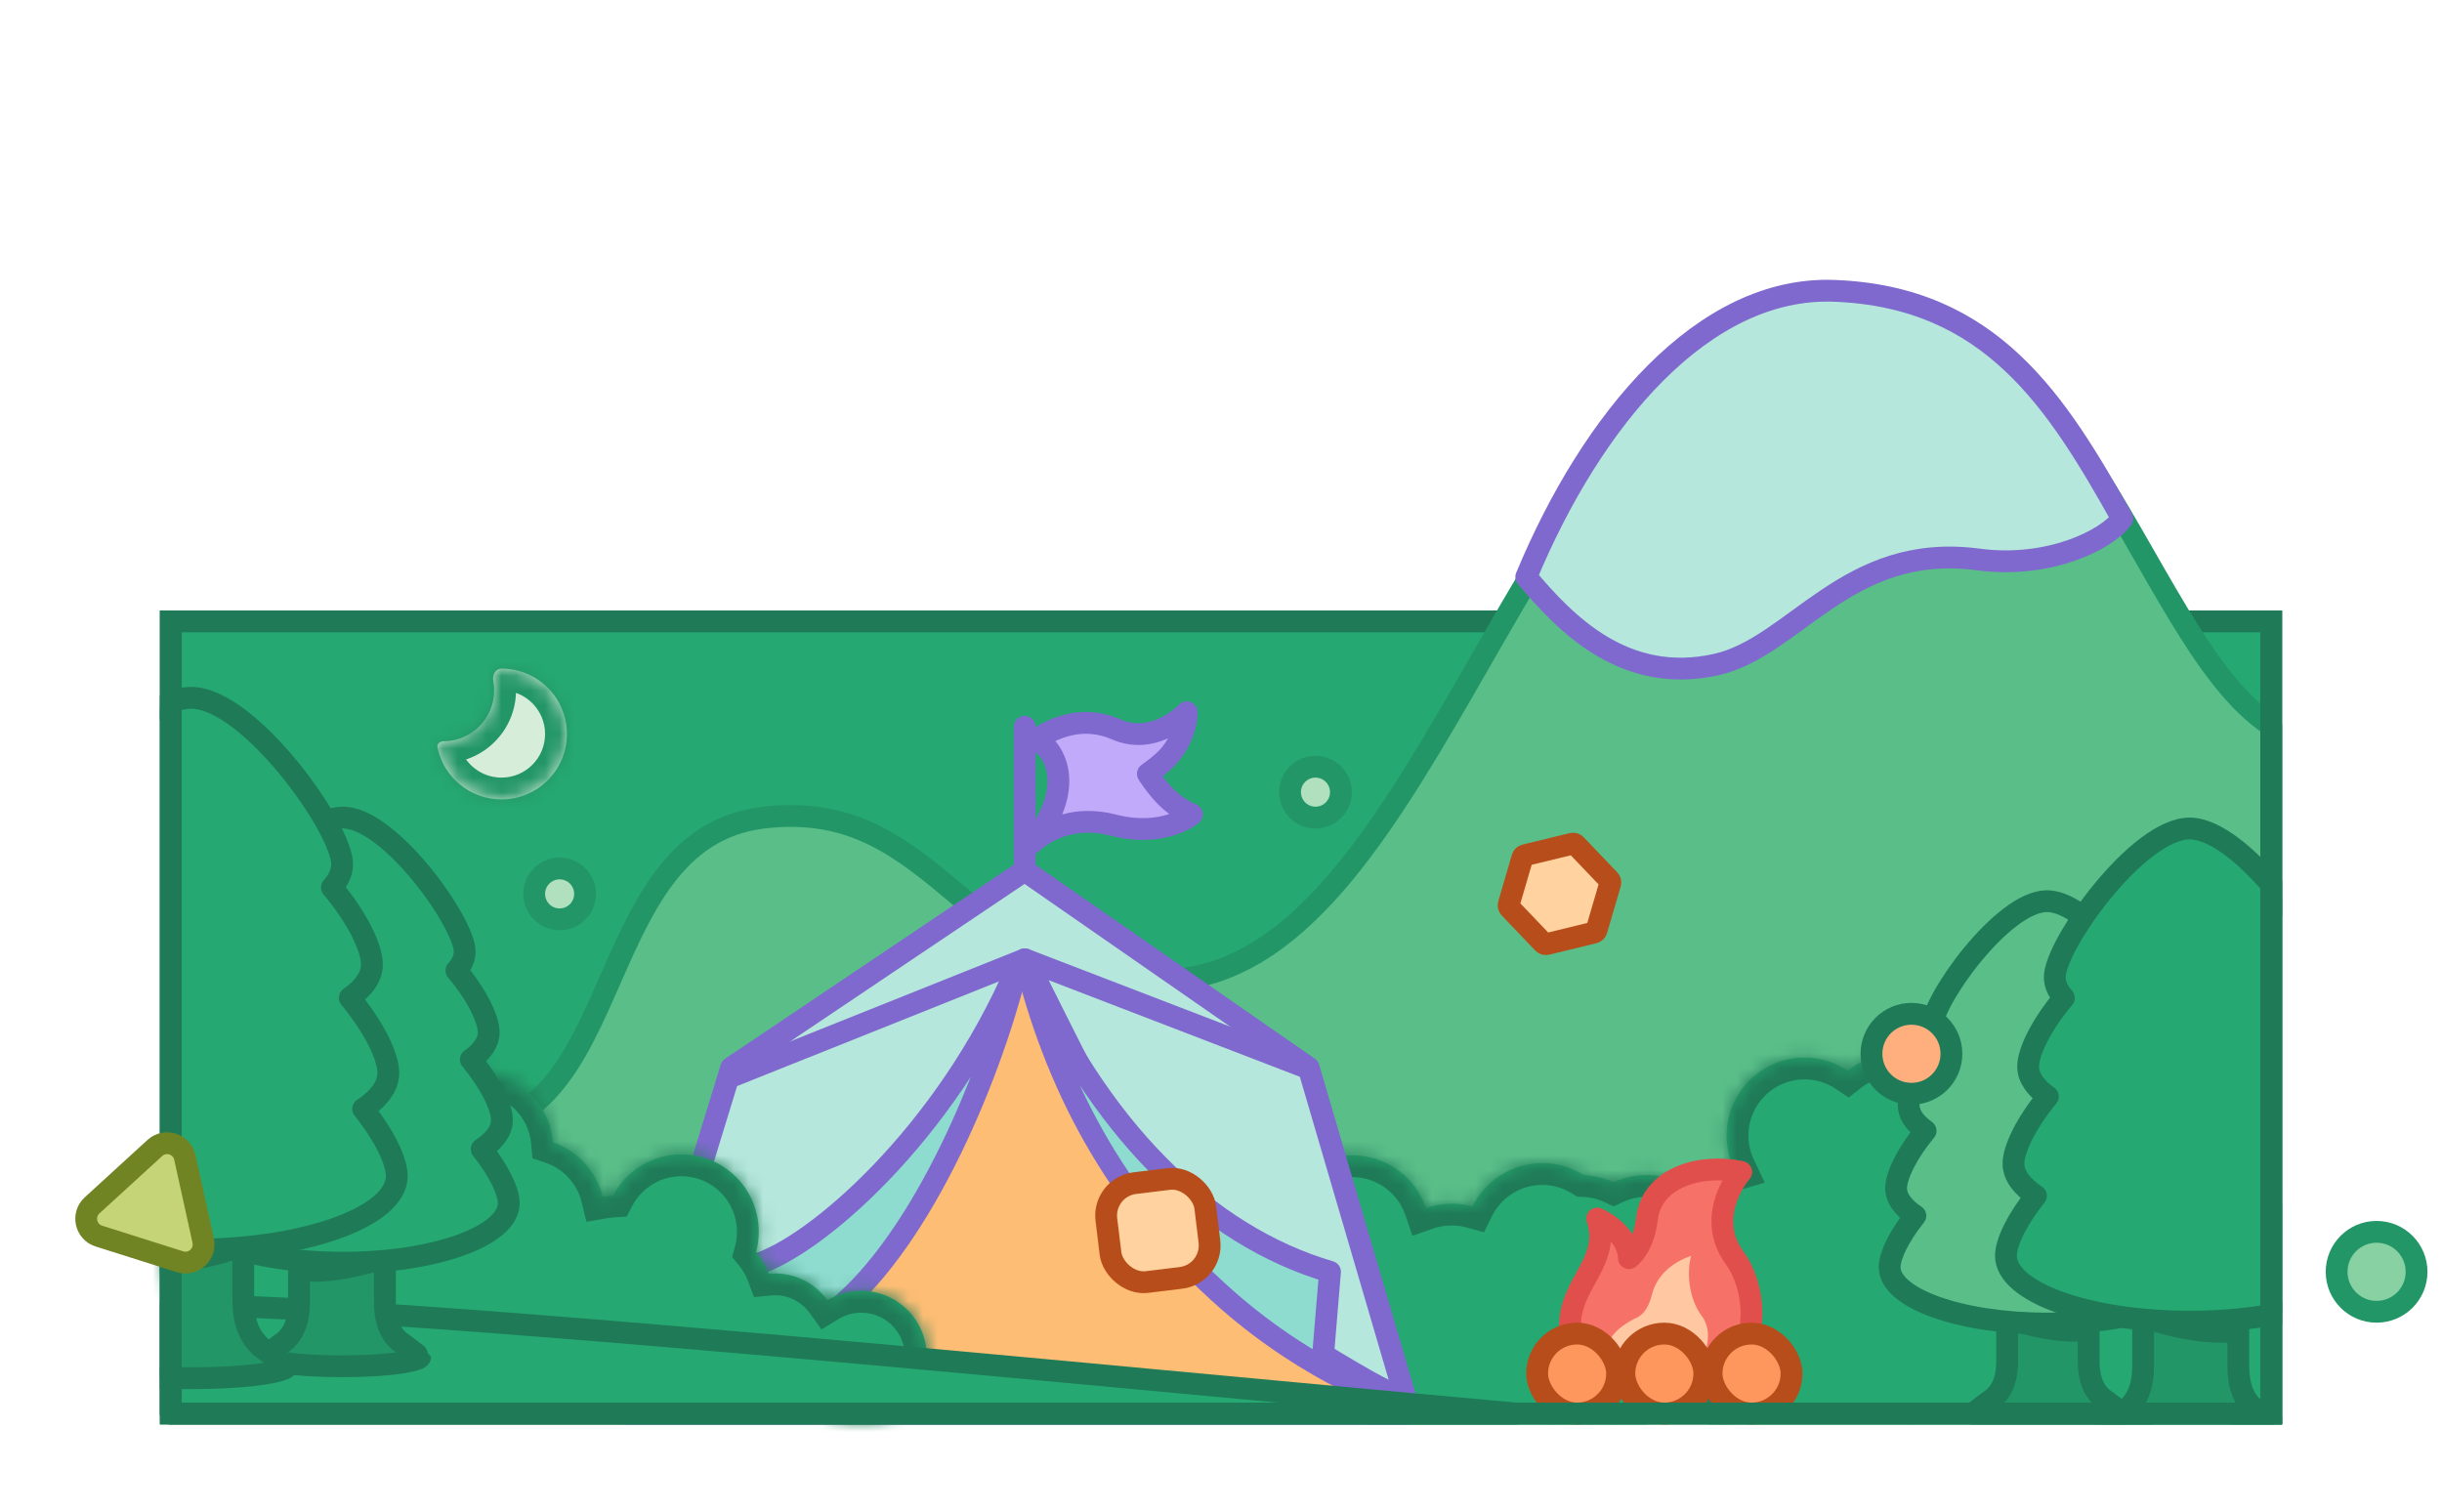 <?xml version="1.0" encoding="utf-8"?>
<svg xmlns="http://www.w3.org/2000/svg" width="168" height="104" viewBox="0 0 168 104" fill="none">
<rect x="11.75" y="42.75" width="144.5" height="54.5" fill="#25A871"/>
<rect x="11.75" y="42.75" width="144.5" height="54.5" stroke="#1F7A57" stroke-width="1.5"/>
<path d="M134.836 22.591C131.573 20.761 127.664 20.15 122.727 21.715C118.335 23.108 114.586 26.45 111.16 30.826C107.735 35.199 104.697 40.517 101.685 45.767C98.687 50.99 95.709 56.156 92.435 60.114C89.164 64.067 85.494 66.944 81.074 67.382C73.806 68.103 69.719 64.751 65.94 61.597C62.167 58.447 58.737 55.536 52.586 56.246C49.462 56.606 47.352 58.188 45.701 60.383C44.023 62.615 42.858 65.427 41.623 68.217C40.414 70.949 39.127 73.695 37.194 75.517C36.212 76.444 35.054 77.142 33.654 77.486C32.258 77.828 30.666 77.807 28.825 77.365C20.628 75.395 14.127 78.334 11.75 80.338V97.251H156.25V49.919C153.851 48.365 151.811 45.457 149.843 42.201C147.727 38.702 145.682 34.78 143.253 31.169C140.838 27.577 138.136 24.443 134.836 22.591Z" fill="#5ABE89" stroke="#239667" stroke-width="1.5" stroke-linecap="round" stroke-linejoin="round"/>
<g clip-path="url(#clip0_3162_14292)">
<mask id="path-3-inside-1_3162_14292" fill="white">
<path d="M130.423 72.513C129.174 72.513 128.025 72.942 127.114 73.658C126.264 73.091 125.242 72.761 124.144 72.761C121.183 72.761 118.783 75.161 118.783 78.122C118.783 78.942 118.968 79.719 119.297 80.414C118.277 80.707 117.382 81.295 116.709 82.08C115.78 81.306 114.585 80.841 113.281 80.841C112.469 80.841 111.7 81.021 111.011 81.344C110.384 81.05 109.69 80.875 108.958 80.846C108.132 80.324 107.153 80.022 106.103 80.022C103.996 80.022 102.174 81.237 101.297 83.005C100.842 82.879 100.361 82.811 99.866 82.811C99.248 82.812 98.655 82.917 98.103 83.109C97.382 81.001 95.384 79.484 93.031 79.484C90.07 79.484 87.669 81.885 87.669 84.846C87.669 85.958 88.008 86.99 88.587 87.847C87.624 88.906 87.038 90.313 87.038 91.857C87.038 95.15 89.708 97.819 93.001 97.819C93.299 97.819 93.592 97.796 93.878 97.754C95.038 99.795 97.229 101.173 99.744 101.173C101.203 101.173 102.553 100.708 103.657 99.92C103.893 99.952 104.134 99.97 104.379 99.97C105.714 99.97 106.933 99.481 107.872 98.675C108.535 98.971 109.269 99.139 110.042 99.139C112.907 99.138 115.243 96.874 115.36 94.038C115.914 94.317 116.522 94.503 117.166 94.574C117.087 94.937 117.044 95.313 117.044 95.699C117.044 98.639 119.427 101.021 122.367 101.021C123.284 101.021 124.148 100.79 124.902 100.381C125.742 100.797 126.688 101.033 127.689 101.033C129.034 101.033 130.279 100.609 131.301 99.891C132.488 101.3 134.264 102.197 136.25 102.197C138.226 102.197 139.994 101.311 141.18 99.915C142.032 100.494 143.059 100.832 144.167 100.832C145.052 100.832 145.887 100.614 146.622 100.231C147.973 100.898 149.493 101.274 151.102 101.274C156.707 101.274 161.25 96.73 161.25 91.125C161.25 85.52 156.707 80.977 151.102 80.977C149.187 80.977 147.395 81.507 145.867 82.43C145.946 82.063 145.988 81.683 145.988 81.293C145.988 78.332 143.587 75.932 140.626 75.932C139.164 75.932 137.839 76.518 136.872 77.468C136.501 77.052 136.066 76.696 135.583 76.412C134.946 74.162 132.877 72.513 130.423 72.513Z"/>
</mask>
<path d="M130.423 72.513C129.174 72.513 128.025 72.942 127.114 73.658C126.264 73.091 125.242 72.761 124.144 72.761C121.183 72.761 118.783 75.161 118.783 78.122C118.783 78.942 118.968 79.719 119.297 80.414C118.277 80.707 117.382 81.295 116.709 82.08C115.78 81.306 114.585 80.841 113.281 80.841C112.469 80.841 111.7 81.021 111.011 81.344C110.384 81.05 109.69 80.875 108.958 80.846C108.132 80.324 107.153 80.022 106.103 80.022C103.996 80.022 102.174 81.237 101.297 83.005C100.842 82.879 100.361 82.811 99.866 82.811C99.248 82.812 98.655 82.917 98.103 83.109C97.382 81.001 95.384 79.484 93.031 79.484C90.07 79.484 87.669 81.885 87.669 84.846C87.669 85.958 88.008 86.99 88.587 87.847C87.624 88.906 87.038 90.313 87.038 91.857C87.038 95.15 89.708 97.819 93.001 97.819C93.299 97.819 93.592 97.796 93.878 97.754C95.038 99.795 97.229 101.173 99.744 101.173C101.203 101.173 102.553 100.708 103.657 99.92C103.893 99.952 104.134 99.97 104.379 99.97C105.714 99.97 106.933 99.481 107.872 98.675C108.535 98.971 109.269 99.139 110.042 99.139C112.907 99.138 115.243 96.874 115.36 94.038C115.914 94.317 116.522 94.503 117.166 94.574C117.087 94.937 117.044 95.313 117.044 95.699C117.044 98.639 119.427 101.021 122.367 101.021C123.284 101.021 124.148 100.79 124.902 100.381C125.742 100.797 126.688 101.033 127.689 101.033C129.034 101.033 130.279 100.609 131.301 99.891C132.488 101.3 134.264 102.197 136.25 102.197C138.226 102.197 139.994 101.311 141.18 99.915C142.032 100.494 143.059 100.832 144.167 100.832C145.052 100.832 145.887 100.614 146.622 100.231C147.973 100.898 149.493 101.274 151.102 101.274C156.707 101.274 161.25 96.73 161.25 91.125C161.25 85.52 156.707 80.977 151.102 80.977C149.187 80.977 147.395 81.507 145.867 82.43C145.946 82.063 145.988 81.683 145.988 81.293C145.988 78.332 143.587 75.932 140.626 75.932C139.164 75.932 137.839 76.518 136.872 77.468C136.501 77.052 136.066 76.696 135.583 76.412C134.946 74.162 132.877 72.513 130.423 72.513Z" fill="#25A871"/>
<path d="M130.423 72.513L130.423 71.013H130.423V72.513ZM127.114 73.658L128.041 74.837L127.186 75.509L126.282 74.906L127.114 73.658ZM124.144 72.761V71.261V72.761ZM118.783 78.122H117.283V78.122L118.783 78.122ZM119.297 80.414L120.653 79.772L121.409 81.368L119.712 81.856L119.297 80.414ZM116.709 82.08L117.848 83.056L116.886 84.179L115.75 83.233L116.709 82.08ZM113.281 80.841V79.341H113.281L113.281 80.841ZM111.011 81.344L111.647 82.702L111.011 83L110.375 82.702L111.011 81.344ZM108.958 80.846L108.898 82.344L108.498 82.328L108.158 82.114L108.958 80.846ZM106.103 80.022V78.522H106.103L106.103 80.022ZM101.297 83.005L102.641 83.671L102.091 84.781L100.898 84.451L101.297 83.005ZM99.866 82.811L99.866 81.311H99.866V82.811ZM98.103 83.109L98.596 84.526L97.172 85.022L96.684 83.595L98.103 83.109ZM93.031 79.484V77.984H93.031L93.031 79.484ZM87.669 84.846L86.169 84.846V84.846H87.669ZM88.587 87.847L89.83 87.006L90.491 87.983L89.697 88.856L88.587 87.847ZM87.038 91.857L85.538 91.858V91.857H87.038ZM93.001 97.819L93.001 99.319H93.001V97.819ZM93.878 97.754L93.659 96.27L94.675 96.12L95.183 97.013L93.878 97.754ZM99.744 101.173L99.744 102.673H99.744V101.173ZM103.657 99.92L102.785 98.699L103.268 98.354L103.857 98.433L103.657 99.92ZM104.379 99.97L104.38 101.47H104.379V99.97ZM107.872 98.675L106.894 97.537L107.615 96.917L108.484 97.306L107.872 98.675ZM110.042 99.139L110.043 100.639H110.042V99.139ZM115.36 94.038L113.861 93.977L113.957 91.653L116.034 92.698L115.36 94.038ZM117.166 94.574L117.331 93.083L118.981 93.267L118.632 94.89L117.166 94.574ZM117.044 95.699H115.544V95.699L117.044 95.699ZM122.367 101.021V102.521H122.367L122.367 101.021ZM124.902 100.381L124.186 99.062L124.871 98.691L125.568 99.037L124.902 100.381ZM127.689 101.033V102.533H127.689L127.689 101.033ZM131.301 99.891L130.438 98.664L131.563 97.873L132.449 98.925L131.301 99.891ZM136.25 102.197V103.697V102.197ZM141.18 99.915L140.037 98.944L140.909 97.918L142.023 98.674L141.18 99.915ZM144.167 100.832V102.332H144.166L144.167 100.832ZM146.622 100.231L145.929 98.901L146.603 98.55L147.285 98.886L146.622 100.231ZM151.102 101.274L151.102 102.774H151.102V101.274ZM161.25 91.125L162.75 91.125V91.125H161.25ZM151.102 80.977V79.477H151.102L151.102 80.977ZM145.867 82.43L146.642 83.714L143.667 85.509L144.401 82.113L145.867 82.43ZM145.988 81.293H147.488V81.293L145.988 81.293ZM140.626 75.932L140.626 74.432H140.626V75.932ZM136.872 77.468L137.923 78.538L136.801 79.64L135.753 78.467L136.872 77.468ZM135.583 76.412L134.823 77.706L134.303 77.4L134.139 76.82L135.583 76.412ZM130.423 72.513L130.423 74.013C129.523 74.013 128.699 74.32 128.041 74.837L127.114 73.658L126.187 72.479C127.352 71.563 128.824 71.013 130.423 71.013L130.423 72.513ZM127.114 73.658L126.282 74.906C125.67 74.499 124.937 74.261 124.144 74.261V72.761V71.261C125.548 71.261 126.857 71.684 127.946 72.41L127.114 73.658ZM124.144 72.761V74.261C122.012 74.261 120.283 75.99 120.283 78.122L118.783 78.122L117.283 78.122C117.283 74.333 120.355 71.261 124.144 71.261V72.761ZM118.783 78.122H120.283C120.283 78.714 120.416 79.272 120.653 79.772L119.297 80.414L117.942 81.056C117.52 80.166 117.283 79.171 117.283 78.122H118.783ZM119.297 80.414L119.712 81.856C118.98 82.066 118.335 82.489 117.848 83.056L116.709 82.08L115.571 81.104C116.429 80.102 117.574 79.349 118.883 78.972L119.297 80.414ZM116.709 82.08L115.75 83.233C115.08 82.675 114.222 82.341 113.281 82.341L113.281 80.841L113.281 79.341C114.948 79.341 116.48 79.937 117.669 80.927L116.709 82.08ZM113.281 80.841V82.341C112.694 82.341 112.142 82.471 111.647 82.702L111.011 81.344L110.375 79.985C111.259 79.572 112.245 79.341 113.281 79.341V80.841ZM111.011 81.344L110.375 82.702C109.926 82.492 109.428 82.366 108.898 82.344L108.958 80.846L109.019 79.347C109.952 79.384 110.842 79.608 111.647 79.985L111.011 81.344ZM108.958 80.846L108.158 82.114C107.563 81.739 106.86 81.522 106.103 81.522L106.103 80.022L106.103 78.522C107.445 78.522 108.7 78.909 109.759 79.577L108.958 80.846ZM106.103 80.022V81.522C104.588 81.522 103.274 82.394 102.641 83.671L101.297 83.005L99.953 82.339C101.073 80.08 103.404 78.522 106.103 78.522V80.022ZM101.297 83.005L100.898 84.451C100.571 84.36 100.225 84.311 99.866 84.311V82.811V81.311C100.498 81.311 101.113 81.398 101.697 81.559L101.297 83.005ZM99.866 82.811L99.866 84.311C99.42 84.312 98.994 84.388 98.596 84.526L98.103 83.109L97.61 81.693C98.317 81.447 99.076 81.312 99.866 81.311L99.866 82.811ZM98.103 83.109L96.684 83.595C96.163 82.074 94.722 80.984 93.031 80.984L93.031 79.484L93.031 77.984C96.045 77.984 98.6 79.928 99.522 82.624L98.103 83.109ZM93.031 79.484V80.984C90.898 80.984 89.169 82.713 89.169 84.846H87.669H86.169C86.169 81.056 89.241 77.984 93.031 77.984V79.484ZM87.669 84.846L89.169 84.846C89.169 85.649 89.413 86.39 89.83 87.006L88.587 87.847L87.345 88.687C86.603 87.591 86.169 86.266 86.169 84.846L87.669 84.846ZM88.587 87.847L89.697 88.856C88.976 89.649 88.538 90.701 88.538 91.857H87.038H85.538C85.538 89.926 86.273 88.162 87.478 86.838L88.587 87.847ZM87.038 91.857L88.538 91.857C88.538 94.322 90.536 96.319 93.001 96.319V97.819V99.319C88.879 99.319 85.538 95.979 85.538 91.858L87.038 91.857ZM93.001 97.819L93 96.319C93.221 96.319 93.441 96.302 93.659 96.27L93.878 97.754L94.098 99.238C93.743 99.29 93.376 99.319 93.001 99.319L93.001 97.819ZM93.878 97.754L95.183 97.013C96.087 98.605 97.791 99.673 99.744 99.673V101.173V102.673C96.666 102.673 93.989 100.985 92.574 98.495L93.878 97.754ZM99.744 101.173L99.744 99.673C100.879 99.673 101.926 99.312 102.785 98.699L103.657 99.92L104.528 101.141C103.18 102.103 101.527 102.673 99.744 102.673L99.744 101.173ZM103.657 99.92L103.857 98.433C104.034 98.457 104.208 98.47 104.379 98.47V99.97V101.47C104.061 101.47 103.753 101.446 103.456 101.406L103.657 99.92ZM104.379 99.97L104.379 98.47C105.341 98.47 106.217 98.12 106.894 97.537L107.872 98.675L108.85 99.812C107.65 100.843 106.087 101.47 104.38 101.47L104.379 99.97ZM107.872 98.675L108.484 97.306C108.961 97.519 109.487 97.639 110.042 97.639V99.139V100.639C109.051 100.639 108.108 100.424 107.259 100.044L107.872 98.675ZM110.042 99.139L110.042 97.639C112.099 97.638 113.777 96.013 113.861 93.977L115.36 94.038L116.859 94.1C116.709 97.736 113.715 100.638 110.043 100.639L110.042 99.139ZM115.36 94.038L116.034 92.698C116.433 92.899 116.87 93.032 117.331 93.083L117.166 94.574L117 96.065C116.175 95.973 115.395 95.735 114.686 95.378L115.36 94.038ZM117.166 94.574L118.632 94.89C118.575 95.154 118.544 95.425 118.544 95.699L117.044 95.699L115.544 95.699C115.544 95.201 115.6 94.719 115.699 94.258L117.166 94.574ZM117.044 95.699H118.544C118.544 97.81 120.256 99.521 122.367 99.522L122.367 101.021L122.367 102.521C118.599 102.521 115.544 99.467 115.544 95.699H117.044ZM122.367 101.021V99.522C123.029 99.522 123.648 99.355 124.186 99.062L124.902 100.381L125.617 101.699C124.649 102.225 123.54 102.521 122.367 102.521V101.021ZM124.902 100.381L125.568 99.037C126.208 99.354 126.926 99.533 127.689 99.533L127.689 101.033L127.689 102.533C126.449 102.533 125.276 102.241 124.236 101.725L124.902 100.381ZM127.689 101.033V99.533C128.713 99.533 129.659 99.212 130.438 98.664L131.301 99.891L132.164 101.118C130.899 102.007 129.354 102.533 127.689 102.533V101.033ZM131.301 99.891L132.449 98.925C133.363 100.011 134.726 100.697 136.25 100.697V102.197V103.697C133.802 103.697 131.612 102.589 130.154 100.857L131.301 99.891ZM136.25 102.197V100.697C137.767 100.697 139.123 100.019 140.037 98.944L141.18 99.915L142.323 100.886C140.864 102.603 138.685 103.697 136.25 103.697V102.197ZM141.18 99.915L142.023 98.674C142.634 99.09 143.37 99.332 144.167 99.332L144.167 100.832L144.166 102.332C142.749 102.332 141.429 101.898 140.337 101.156L141.18 99.915ZM144.167 100.832V99.332C144.803 99.332 145.401 99.176 145.929 98.901L146.622 100.231L147.315 101.562C146.373 102.052 145.301 102.332 144.167 102.332V100.832ZM146.622 100.231L147.285 98.886C148.436 99.454 149.73 99.774 151.102 99.774V101.274V102.774C149.257 102.774 147.51 102.342 145.958 101.577L146.622 100.231ZM151.102 101.274L151.102 99.774C155.878 99.774 159.75 95.902 159.75 91.125H161.25H162.75C162.75 97.558 157.535 102.774 151.102 102.774L151.102 101.274ZM161.25 91.125L159.75 91.125C159.75 86.349 155.878 82.477 151.102 82.477L151.102 80.977L151.102 79.477C157.535 79.477 162.75 84.692 162.75 91.125L161.25 91.125ZM151.102 80.977V82.477C149.468 82.477 147.943 82.929 146.642 83.714L145.867 82.43L145.092 81.145C146.847 80.086 148.906 79.477 151.102 79.477V80.977ZM145.867 82.43L144.401 82.113C144.457 81.849 144.488 81.575 144.488 81.293L145.988 81.293L147.488 81.293C147.488 81.791 147.434 82.277 147.333 82.746L145.867 82.43ZM145.988 81.293H144.488C144.488 79.16 142.759 77.432 140.626 77.432V75.932V74.432C144.416 74.432 147.488 77.504 147.488 81.293H145.988ZM140.626 75.932L140.627 77.432C139.573 77.432 138.621 77.852 137.923 78.538L136.872 77.468L135.821 76.397C137.057 75.184 138.754 74.432 140.626 74.432L140.626 75.932ZM136.872 77.468L135.753 78.467C135.486 78.168 135.172 77.91 134.823 77.706L135.583 76.412L136.342 75.118C136.96 75.481 137.516 75.937 137.99 76.468L136.872 77.468ZM135.583 76.412L134.139 76.82C133.68 75.199 132.188 74.013 130.423 74.013V72.513V71.013C133.566 71.013 136.212 73.125 137.026 76.004L135.583 76.412Z" fill="#1F7A57" mask="url(#path-3-inside-1_3162_14292)"/>
<path d="M144.609 96.167C143.961 95.574 143.692 94.759 143.692 93.663V89.303L140.888 89.248L138.084 89.303V93.663C138.084 94.759 137.817 95.574 137.167 96.167C137.167 96.167 135.785 97.185 135.785 97.212C135.785 97.39 137.26 97.82 140.887 97.82C144.513 97.82 145.988 97.392 145.988 97.212C145.988 97.185 144.606 96.167 144.606 96.167H144.609Z" fill="#239667" stroke="#1F7A57" stroke-width="1.5" stroke-linejoin="round"/>
<path d="M149.884 83.644C150.725 83.084 151.208 82.437 151.208 81.748C151.208 80.885 150.454 79.338 149.179 77.798C149.921 77.274 150.344 76.672 150.344 76.032C150.344 75.156 149.555 73.543 148.237 71.985C148.583 71.603 148.775 71.191 148.775 70.755C148.775 68.876 143.883 62 140.827 62C137.771 62 132.878 68.876 132.878 70.755C132.878 71.189 133.07 71.603 133.416 71.985C132.099 73.543 131.309 75.156 131.309 76.032C131.309 76.672 131.732 77.274 132.474 77.798C131.199 79.338 130.446 80.885 130.446 81.748C130.446 82.437 130.927 83.084 131.77 83.644C130.651 85.042 130 86.392 130 87.178C130 89.322 134.848 91.06 140.827 91.06C146.805 91.06 151.653 89.322 151.653 87.178C151.653 86.394 151 85.042 149.884 83.644Z" fill="#5ABE89" stroke="#1F7A57" stroke-width="1.5" stroke-linejoin="round"/>
<path d="M138.125 90.928L138.058 91.436C138.058 91.436 141.008 92.547 143.67 92.258V90.903C143.67 90.903 140.21 91.218 138.125 90.927V90.928Z" fill="#1F7A57"/>
<path d="M155.056 96.89C154.3 96.198 153.986 95.246 153.986 93.966V88.876L150.712 88.812L147.438 88.876V93.966C147.438 95.246 147.126 96.198 146.368 96.89C146.368 96.89 144.754 98.078 144.754 98.11C144.754 98.318 146.476 98.82 150.71 98.82C154.944 98.82 156.666 98.32 156.666 98.11C156.666 98.078 155.052 96.89 155.052 96.89H155.056Z" fill="#239667" stroke="#1F7A57" stroke-width="1.5" stroke-linejoin="round"/>
<path d="M161.214 82.27C162.196 81.616 162.76 80.86 162.76 80.056C162.76 79.048 161.88 77.242 160.392 75.444C161.258 74.832 161.752 74.13 161.752 73.382C161.752 72.36 160.83 70.476 159.292 68.658C159.696 68.212 159.92 67.73 159.92 67.222C159.92 65.028 154.208 57 150.64 57C147.072 57 141.36 65.028 141.36 67.222C141.36 67.728 141.584 68.212 141.988 68.658C140.45 70.476 139.528 72.36 139.528 73.382C139.528 74.13 140.022 74.832 140.888 75.444C139.4 77.242 138.52 79.048 138.52 80.056C138.52 80.86 139.082 81.616 140.066 82.27C138.76 83.902 138 85.478 138 86.396C138 88.898 143.66 90.928 150.64 90.928C157.62 90.928 163.28 88.898 163.28 86.396C163.28 85.48 162.518 83.902 161.214 82.27Z" fill="#25A871" stroke="#1F7A57" stroke-width="1.5" stroke-linejoin="round"/>
<path d="M147.486 90.774L147.408 91.366C147.408 91.366 150.852 92.664 153.96 92.326V90.744C153.96 90.744 149.92 91.112 147.486 90.772V90.774Z" fill="#1F7A57"/>
</g>
<path d="M118.066 45.722C111.758 47.128 107.703 42.909 105 39.695C109.505 28.848 117.173 19.674 126.176 20.009C136.989 20.411 141.495 27.642 146 35.678C144.949 37.151 140.936 39.138 136.088 38.49C127.077 37.285 123.473 44.516 118.066 45.722Z" fill="#B6E7DD" stroke="#7F69CE" stroke-width="1.5" stroke-linecap="round" stroke-linejoin="round"/>
<path d="M70.5 60.5V50" stroke="#7F69CE" stroke-width="1.5" stroke-linecap="round" stroke-linejoin="round"/>
<path d="M71.257 50.944C72.085 51.065 74.434 53.733 71 58C71 58 73.036 55.86 76.581 56.767C80.097 57.667 82 56.033 82 56.033C82 56.033 81 55.633 80.194 54.8C79.431 54.012 78.968 53.233 78.968 53.233C78.968 53.233 79.947 52.568 80.451 51.967C81.71 50.467 81.648 49 81.648 49C81.648 49 79.472 51.351 76.785 50.178C73.731 48.845 71.257 50.944 71.257 50.944Z" fill="#C2AAFA" stroke="#7F69CE" stroke-width="1.5" stroke-miterlimit="10" stroke-linejoin="round"/>
<path d="M90.024 73.465L96.998 97.25H43.015L50.309 73.473L70.492 59.907L90.024 73.465Z" fill="#FDBD74" stroke="#7F69CE" stroke-width="1.5" stroke-linecap="round" stroke-linejoin="round"/>
<path d="M90.024 73.465L96.776 96.495C89.296 92.45 85.124 89.512 81.82 85.639C78.269 81.475 75.689 76.201 71.171 67.165C71.04 66.903 70.768 66.74 70.475 66.75C70.218 66.759 69.987 66.898 69.857 67.113L69.809 67.21C65.283 78.022 62.834 84.124 59.246 88.259C55.886 92.132 51.483 94.311 43.129 96.874L50.309 73.473L70.492 59.907L90.024 73.465Z" fill="#B6E7DD" stroke="#7F69CE" stroke-width="1.5" stroke-linecap="round" stroke-linejoin="round"/>
<path d="M57 90.5C63 86.1 68 74.667 70 66.5C65.059 78.065 56.025 85.79 52 87L50.5 93.5L43.5 97C45.5 96.667 51 94.9 57 90.5Z" fill="#8EDBCF" stroke="#7F69CE" stroke-width="1.5" stroke-linecap="round" stroke-linejoin="round"/>
<path d="M84.5 89.5C76.5 82.5 72.5 74.167 70.5 66C75.441 77.565 83 85 91.5 87.5L91 93.5L98 97C96 96.667 90.1 94.4 84.5 89.5Z" fill="#8EDBCF" stroke="#7F69CE" stroke-width="1.5" stroke-linecap="round" stroke-linejoin="round"/>
<path d="M50.5 74L70.5 66L90 73.5" stroke="#7F69CE" stroke-width="1.5" stroke-linecap="round" stroke-linejoin="round"/>
<mask id="path-19-inside-2_3162_14292" fill="white">
<path d="M32.737 73.71C35.525 73.71 37.811 75.855 38.039 78.584C39.731 79.169 41.036 80.582 41.468 82.34C41.699 82.299 41.934 82.271 42.173 82.257C43.066 80.572 44.838 79.423 46.878 79.423C49.817 79.423 52.2 81.806 52.2 84.745C52.2 85.226 52.135 85.691 52.016 86.134C52.378 86.58 52.67 87.087 52.874 87.636C53.021 87.621 53.171 87.614 53.322 87.614C54.805 87.614 56.117 88.343 56.922 89.461C57.602 89.049 58.401 88.812 59.254 88.812C61.741 88.812 63.758 90.829 63.758 93.316C63.758 95.804 61.741 97.82 59.254 97.82C57.72 97.82 56.366 97.052 55.553 95.881C54.897 96.263 54.136 96.483 53.322 96.483C51.785 96.483 50.43 95.7 49.635 94.512C49.086 94.703 48.498 94.809 47.884 94.809C46.966 94.809 46.102 94.577 45.349 94.168C44.508 94.584 43.563 94.82 42.562 94.82C41.217 94.82 39.971 94.397 38.949 93.678C37.763 95.087 35.987 95.984 34 95.984C32.025 95.984 30.257 95.098 29.07 93.702C28.219 94.281 27.191 94.619 26.084 94.619C24.922 94.619 23.847 94.246 22.972 93.614C22.082 93.903 21.134 94.061 20.148 94.061C15.096 94.061 11 89.965 11 84.912C11 79.859 15.096 75.764 20.148 75.764C22.976 75.764 25.503 77.046 27.182 79.061C27.258 79.045 27.336 79.032 27.414 79.019C27.421 76.086 29.802 73.71 32.737 73.71Z"/>
</mask>
<path d="M32.737 73.71C35.525 73.71 37.811 75.855 38.039 78.584C39.731 79.169 41.036 80.582 41.468 82.34C41.699 82.299 41.934 82.271 42.173 82.257C43.066 80.572 44.838 79.423 46.878 79.423C49.817 79.423 52.2 81.806 52.2 84.745C52.2 85.226 52.135 85.691 52.016 86.134C52.378 86.58 52.67 87.087 52.874 87.636C53.021 87.621 53.171 87.614 53.322 87.614C54.805 87.614 56.117 88.343 56.922 89.461C57.602 89.049 58.401 88.812 59.254 88.812C61.741 88.812 63.758 90.829 63.758 93.316C63.758 95.804 61.741 97.82 59.254 97.82C57.72 97.82 56.366 97.052 55.553 95.881C54.897 96.263 54.136 96.483 53.322 96.483C51.785 96.483 50.43 95.7 49.635 94.512C49.086 94.703 48.498 94.809 47.884 94.809C46.966 94.809 46.102 94.577 45.349 94.168C44.508 94.584 43.563 94.82 42.562 94.82C41.217 94.82 39.971 94.397 38.949 93.678C37.763 95.087 35.987 95.984 34 95.984C32.025 95.984 30.257 95.098 29.07 93.702C28.219 94.281 27.191 94.619 26.084 94.619C24.922 94.619 23.847 94.246 22.972 93.614C22.082 93.903 21.134 94.061 20.148 94.061C15.096 94.061 11 89.965 11 84.912C11 79.859 15.096 75.764 20.148 75.764C22.976 75.764 25.503 77.046 27.182 79.061C27.258 79.045 27.336 79.032 27.414 79.019C27.421 76.086 29.802 73.71 32.737 73.71Z" fill="#25A871"/>
<path d="M32.737 73.71L32.737 72.21H32.737V73.71ZM38.039 78.584L36.544 78.709L36.626 79.683L37.549 80.002L38.039 78.584ZM41.468 82.34L40.011 82.698L40.346 84.059L41.727 83.817L41.468 82.34ZM42.173 82.257L42.264 83.754L43.104 83.703L43.498 82.959L42.173 82.257ZM46.878 79.423V77.923H46.878L46.878 79.423ZM52.2 84.745H53.7V84.745L52.2 84.745ZM52.016 86.134L50.567 85.743L50.368 86.484L50.851 87.08L52.016 86.134ZM52.874 87.636L51.468 88.157L51.871 89.244L53.024 89.128L52.874 87.636ZM53.322 87.614V86.114V87.614ZM56.922 89.461L55.705 90.338L56.514 91.462L57.7 90.744L56.922 89.461ZM59.254 88.812V87.312H59.254L59.254 88.812ZM63.758 93.316L65.258 93.317V93.316H63.758ZM59.254 97.82L59.254 99.32H59.254V97.82ZM55.553 95.881L56.785 95.025L55.994 93.887L54.797 94.585L55.553 95.881ZM53.322 96.483V97.983V96.483ZM49.635 94.512L50.881 93.677L50.236 92.714L49.141 93.095L49.635 94.512ZM47.884 94.809V96.309H47.884L47.884 94.809ZM45.349 94.168L46.064 92.85L45.38 92.478L44.683 92.824L45.349 94.168ZM42.562 94.82V96.32H42.562L42.562 94.82ZM38.949 93.678L39.812 92.451L38.687 91.66L37.802 92.712L38.949 93.678ZM34 95.984V97.484V95.984ZM29.07 93.702L30.213 92.731L29.341 91.705L28.227 92.461L29.07 93.702ZM26.084 94.619V96.119H26.084L26.084 94.619ZM22.972 93.614L23.85 92.398L23.233 91.953L22.509 92.187L22.972 93.614ZM20.148 94.061L20.148 95.561H20.148V94.061ZM11 84.912L9.5 84.912V84.912H11ZM20.148 75.764V74.264H20.148L20.148 75.764ZM27.182 79.061L26.029 80.021L26.604 80.711L27.483 80.53L27.182 79.061ZM27.414 79.019L27.65 80.501L28.911 80.3L28.914 79.023L27.414 79.019ZM32.737 73.71L32.737 75.21C34.738 75.21 36.381 76.749 36.544 78.709L38.039 78.584L39.534 78.459C39.242 74.96 36.313 72.21 32.737 72.21L32.737 73.71ZM38.039 78.584L37.549 80.002C38.764 80.422 39.702 81.439 40.011 82.698L41.468 82.34L42.924 81.982C42.37 79.726 40.698 77.916 38.529 77.166L38.039 78.584ZM41.468 82.34L41.727 83.817C41.903 83.787 42.082 83.765 42.264 83.754L42.173 82.257L42.082 80.76C41.786 80.778 41.495 80.812 41.209 80.862L41.468 82.34ZM42.173 82.257L43.498 82.959C44.142 81.745 45.415 80.923 46.878 80.923L46.878 79.423L46.878 77.923C44.26 77.923 41.99 79.398 40.847 81.554L42.173 82.257ZM46.878 79.423V80.923C48.989 80.923 50.7 82.634 50.7 84.745L52.2 84.745L53.7 84.745C53.7 80.977 50.646 77.923 46.878 77.923V79.423ZM52.2 84.745H50.7C50.7 85.089 50.654 85.424 50.567 85.743L52.016 86.134L53.464 86.524C53.616 85.959 53.7 85.362 53.7 84.745H52.2ZM52.016 86.134L50.851 87.08C51.113 87.401 51.322 87.764 51.468 88.157L52.874 87.636L54.28 87.114C54.019 86.408 53.644 85.76 53.18 85.188L52.016 86.134ZM52.874 87.636L53.024 89.128C53.116 89.119 53.215 89.114 53.322 89.114V87.614V86.114C53.127 86.114 52.927 86.123 52.724 86.143L52.874 87.636ZM53.322 87.614V89.114C54.301 89.114 55.169 89.593 55.705 90.338L56.922 89.461L58.139 88.584C57.065 87.093 55.309 86.114 53.322 86.114V87.614ZM56.922 89.461L57.7 90.744C58.15 90.47 58.681 90.312 59.254 90.312L59.254 88.812L59.254 87.312C58.12 87.312 57.054 87.627 56.144 88.178L56.922 89.461ZM59.254 88.812V90.312C60.913 90.312 62.258 91.657 62.258 93.316H63.758H65.258C65.258 90.001 62.57 87.312 59.254 87.312V88.812ZM63.758 93.316L62.258 93.316C62.258 94.975 60.913 96.32 59.254 96.32V97.82V99.32C62.57 99.32 65.257 96.632 65.258 93.317L63.758 93.316ZM59.254 97.82L59.254 96.32C58.233 96.32 57.331 95.811 56.785 95.025L55.553 95.881L54.321 96.736C55.401 98.293 57.206 99.32 59.254 99.32L59.254 97.82ZM55.553 95.881L54.797 94.585C54.363 94.838 53.861 94.983 53.322 94.983V96.483V97.983C54.41 97.983 55.432 97.688 56.309 97.177L55.553 95.881ZM53.322 96.483V94.983C52.307 94.983 51.411 94.468 50.881 93.677L49.635 94.512L48.388 95.346C49.45 96.932 51.263 97.983 53.322 97.983V96.483ZM49.635 94.512L49.141 93.095C48.746 93.233 48.324 93.309 47.884 93.309L47.884 94.809L47.884 96.309C48.671 96.308 49.426 96.173 50.128 95.928L49.635 94.512ZM47.884 94.809V93.309C47.221 93.309 46.603 93.142 46.064 92.85L45.349 94.168L44.633 95.486C45.602 96.012 46.711 96.309 47.884 96.309V94.809ZM45.349 94.168L44.683 92.824C44.043 93.141 43.324 93.32 42.561 93.32L42.562 94.82L42.562 96.32C43.801 96.32 44.974 96.028 46.015 95.512L45.349 94.168ZM42.562 94.82V93.32C41.537 93.32 40.591 92.999 39.812 92.451L38.949 93.678L38.086 94.905C39.352 95.795 40.897 96.32 42.562 96.32V94.82ZM38.949 93.678L37.802 92.712C36.887 93.798 35.525 94.484 34 94.484V95.984V97.484C36.449 97.484 38.638 96.377 40.097 94.644L38.949 93.678ZM34 95.984V94.484C32.484 94.484 31.127 93.806 30.213 92.731L29.07 93.702L27.927 94.674C29.386 96.39 31.565 97.484 34 97.484V95.984ZM29.07 93.702L28.227 92.461C27.616 92.877 26.881 93.119 26.084 93.119L26.084 94.619L26.084 96.119C27.502 96.119 28.821 95.685 29.913 94.943L29.07 93.702ZM26.084 94.619V93.119C25.248 93.119 24.478 92.852 23.85 92.398L22.972 93.614L22.093 94.83C23.216 95.641 24.596 96.119 26.084 96.119V94.619ZM22.972 93.614L22.509 92.187C21.764 92.429 20.971 92.561 20.148 92.561V94.061V95.561C21.296 95.561 22.401 95.376 23.434 95.041L22.972 93.614ZM20.148 94.061L20.148 92.561C15.924 92.561 12.5 89.136 12.5 84.912H11H9.5C9.5 90.793 14.267 95.561 20.148 95.561L20.148 94.061ZM11 84.912L12.5 84.912C12.5 80.688 15.924 77.264 20.148 77.264L20.148 75.764L20.148 74.264C14.268 74.264 9.5 79.031 9.5 84.912L11 84.912ZM20.148 75.764V77.264C22.512 77.264 24.624 78.333 26.029 80.021L27.182 79.061L28.334 78.1C26.383 75.758 23.439 74.264 20.148 74.264V75.764ZM27.182 79.061L27.483 80.53C27.525 80.521 27.574 80.513 27.65 80.501L27.414 79.019L27.178 77.538C27.098 77.551 26.992 77.568 26.88 77.591L27.182 79.061ZM27.414 79.019L28.914 79.023C28.919 76.917 30.629 75.21 32.737 75.21V73.71V72.21C28.975 72.21 25.923 75.255 25.914 79.016L27.414 79.019Z" fill="#1F7A57" mask="url(#path-19-inside-2_3162_14292)"/>
<path d="M108.012 91.146C108.04 88.239 110.864 86.774 109.882 83.837C109.882 83.837 112.008 84.735 112.064 86.562C112.064 86.562 113.061 85.898 113.307 83.837C113.646 81 117.007 80.029 119.79 80.63C119.79 80.63 117.186 83.603 119.348 86.562C120.819 88.579 120.891 92.165 119.5 93C118.006 96.834 109.555 95.806 108 91.152L108.012 91.146Z" fill="#F67269" stroke="#E14F4C" stroke-width="1.5" stroke-linejoin="round"/>
<path d="M117.257 93.159C117.257 93.159 117.907 91.658 117.086 90.558C116.105 89.242 116.058 87.389 116.34 86.41C116.34 86.41 114.172 87.006 113.657 89.034C113.277 90.528 112.635 90.622 112.353 90.775C111.477 91.245 110.404 92.034 110.508 93.311C110.508 93.311 115.265 94.958 117.257 93.159Z" fill="#FFC8A3"/>
<rect x="105.75" y="91.75" width="5.5" height="5.5" rx="2.75" fill="#FD975D" stroke="#B74D1A" stroke-width="1.5"/>
<rect x="111.75" y="91.75" width="5.5" height="5.5" rx="2.75" fill="#FD975D" stroke="#B74D1A" stroke-width="1.5"/>
<rect x="117.75" y="91.75" width="5.5" height="5.5" rx="2.75" fill="#FD975D" stroke="#B74D1A" stroke-width="1.5"/>
<path d="M11.75 89.755C22.869 89.853 47.963 92.046 71.806 94.247C83.564 95.332 95.01 96.417 104.293 97.25H11.75V89.755Z" fill="#25A871" stroke="#1F7A57" stroke-width="1.5" stroke-linecap="round" stroke-linejoin="round"/>
<g clip-path="url(#clip1_3162_14292)">
<path d="M19.605 92.254C20.287 91.63 20.571 90.77 20.571 89.615V85.021L23.526 84.963L26.481 85.021V89.615C26.481 90.77 26.763 91.63 27.447 92.254C27.447 92.254 28.904 93.327 28.904 93.356C28.904 93.543 27.349 93.996 23.528 93.996C19.706 93.996 18.152 93.545 18.152 93.356C18.152 93.327 19.608 92.254 19.608 92.254H19.605Z" fill="#239667" stroke="#1F7A57" stroke-width="1.5" stroke-linejoin="round"/>
<path d="M14.046 79.058C13.16 78.467 12.651 77.785 12.651 77.059C12.651 76.149 13.445 74.519 14.788 72.896C14.007 72.344 13.561 71.71 13.561 71.035C13.561 70.112 14.393 68.412 15.781 66.771C15.416 66.368 15.214 65.933 15.214 65.475C15.214 63.494 20.37 56.248 23.591 56.248C26.811 56.248 31.967 63.494 31.967 65.475C31.967 65.931 31.765 66.368 31.4 66.771C32.789 68.412 33.621 70.112 33.621 71.035C33.621 71.71 33.175 72.344 32.393 72.896C33.736 74.519 34.531 76.149 34.531 77.059C34.531 77.785 34.023 78.467 33.135 79.058C34.314 80.531 35 81.953 35 82.782C35 85.04 29.891 86.873 23.591 86.873C17.29 86.873 12.181 85.04 12.181 82.782C12.181 81.955 12.869 80.531 14.046 79.058Z" fill="#25A871" stroke="#1F7A57" stroke-width="1.5" stroke-linejoin="round"/>
<path d="M26.438 86.734L26.508 87.268C26.508 87.268 23.4 88.44 20.594 88.135V86.707C20.594 86.707 24.241 87.039 26.438 86.732V86.734Z" fill="#1F7A57"/>
<path d="M8.206 92.66C9.052 91.885 9.403 90.819 9.403 89.387V83.689L13.068 83.618L16.733 83.689V89.387C16.733 90.819 17.082 91.885 17.93 92.66C17.93 92.66 19.737 93.989 19.737 94.025C19.737 94.258 17.809 94.82 13.07 94.82C8.331 94.82 6.403 94.26 6.403 94.025C6.403 93.989 8.21 92.66 8.21 92.66H8.206Z" fill="#239667" stroke="#1F7A57" stroke-width="1.5" stroke-linejoin="round"/>
<path d="M1.312 76.295C0.213 75.563 -0.418 74.717 -0.418 73.817C-0.418 72.689 0.567 70.667 2.233 68.655C1.263 67.97 0.71 67.184 0.71 66.347C0.71 65.203 1.742 63.094 3.464 61.059C3.012 60.56 2.761 60.02 2.761 59.452C2.761 56.996 9.155 48.01 13.148 48.01C17.142 48.01 23.536 56.996 23.536 59.452C23.536 60.018 23.285 60.56 22.833 61.059C24.554 63.094 25.586 65.203 25.586 66.347C25.586 67.184 25.033 67.97 24.064 68.655C25.73 70.667 26.715 72.689 26.715 73.817C26.715 74.717 26.085 75.563 24.984 76.295C26.446 78.122 27.297 79.886 27.297 80.914C27.297 83.714 20.961 85.986 13.148 85.986C5.335 85.986 -1 83.714 -1 80.914C-1 79.888 -0.147 78.122 1.312 76.295Z" fill="#25A871" stroke="#1F7A57" stroke-width="1.5" stroke-linejoin="round"/>
<path d="M16.679 85.814L16.766 86.477C16.766 86.477 12.911 87.929 9.432 87.551V85.78C9.432 85.78 13.954 86.192 16.679 85.812V85.814Z" fill="#1F7A57"/>
<rect x="-0.75" y="0.75" width="144.5" height="59.5" transform="matrix(-1 0 0 1 155.5 37)" stroke="#1F7A57" stroke-width="1.5"/>
<circle cx="131.5" cy="72.5" r="2.75" fill="#FFAF7E" stroke="#1F7A57" stroke-width="1.5"/>
<mask id="path-35-inside-3_3162_14292" fill="white">
<path d="M34.5 46C34.089 46 33.861 46.438 33.938 46.841C33.979 47.055 34 47.275 34 47.5C34 49.433 32.433 51 30.5 51C30.257 51 30.048 51.2 30.098 51.438C30.53 53.473 32.336 55 34.5 55C36.985 55 39 52.985 39 50.5C39 48.015 36.985 46 34.5 46Z"/>
</mask>
<path d="M34.5 46C34.089 46 33.861 46.438 33.938 46.841C33.979 47.055 34 47.275 34 47.5C34 49.433 32.433 51 30.5 51C30.257 51 30.048 51.2 30.098 51.438C30.53 53.473 32.336 55 34.5 55C36.985 55 39 52.985 39 50.5C39 48.015 36.985 46 34.5 46Z" fill="#D6EDD9"/>
<path d="M34 47.5L35.5 47.5V47.5H34ZM39 50.5L40.5 50.5V50.5H39ZM33.938 46.841L35.411 46.56C35.47 46.866 35.5 47.18 35.5 47.5L34 47.5L32.5 47.5C32.5 47.37 32.488 47.243 32.465 47.122L33.938 46.841ZM34 47.5H35.5C35.5 50.261 33.261 52.5 30.5 52.5V51V49.5C31.605 49.5 32.5 48.605 32.5 47.5H34ZM30.098 51.438L31.566 51.127C31.853 52.483 33.059 53.5 34.5 53.5V55V56.5C31.613 56.5 29.206 54.463 28.631 51.749L30.098 51.438ZM34.5 55V53.5C36.157 53.5 37.5 52.157 37.5 50.5H39H40.5C40.5 53.814 37.814 56.5 34.5 56.5V55ZM39 50.5L37.5 50.5C37.5 48.843 36.157 47.5 34.5 47.5V46V44.5C37.814 44.5 40.5 47.186 40.5 50.5L39 50.5ZM30.5 51V52.5C30.783 52.5 31.063 52.386 31.273 52.167C31.499 51.931 31.655 51.548 31.566 51.127L30.098 51.438L28.631 51.749C28.331 50.332 29.573 49.5 30.5 49.5V51ZM34.5 46V47.5C34.897 47.5 35.184 47.266 35.312 47.057C35.422 46.879 35.439 46.705 35.411 46.56L33.938 46.841L32.465 47.122C32.36 46.575 32.452 45.979 32.76 45.481C33.086 44.953 33.693 44.5 34.5 44.5V46Z" fill="#239667" mask="url(#path-35-inside-3_3162_14292)"/>
<circle cx="90.5" cy="54.5" r="1.75" fill="#B0E0BD" stroke="#239667" stroke-width="1.5"/>
<circle cx="38.5" cy="61.5" r="1.75" fill="#B0E0BD" stroke="#239667" stroke-width="1.5"/>
<rect x="75.841" y="81.672" width="6.855" height="6.855" rx="2.25" transform="rotate(-6.966 75.841 81.672)" fill="#FFD29F" stroke="#B74D1A" stroke-width="1.5"/>
<path d="M108.167 58.047C108.253 58.026 108.345 58.052 108.407 58.117L110.717 60.536C110.779 60.601 110.802 60.693 110.777 60.779L109.837 63.99C109.812 64.075 109.743 64.141 109.656 64.162L106.405 64.953C106.34 64.969 106.272 64.958 106.216 64.924L106.165 64.883L103.855 62.464C103.793 62.399 103.77 62.307 103.795 62.221L104.735 59.01C104.76 58.925 104.829 58.859 104.916 58.838L108.167 58.047Z" fill="#FFD29F" stroke="#B74D1A" stroke-width="1.5"/>
</g>
<circle cx="163.5" cy="87.5" r="2.75" fill="#87D1A3" stroke="#239667" stroke-width="1.5"/>
<path d="M10.654 78.981C11.364 78.332 12.511 78.695 12.718 79.635L13.977 85.346C14.184 86.286 13.297 87.097 12.38 86.807L6.803 85.042C5.886 84.752 5.627 83.577 6.337 82.928L10.654 78.981Z" fill="#C6D478" stroke="#718424" stroke-width="1.5"/>
<defs>
<clipPath id="clip0_3162_14292">
<rect width="78" height="52" fill="white" transform="translate(79 46)"/>
</clipPath>
<clipPath id="clip1_3162_14292">
<rect width="146" height="56" fill="white" transform="matrix(-1 0 0 1 157 42)"/>
</clipPath>
</defs>
</svg>